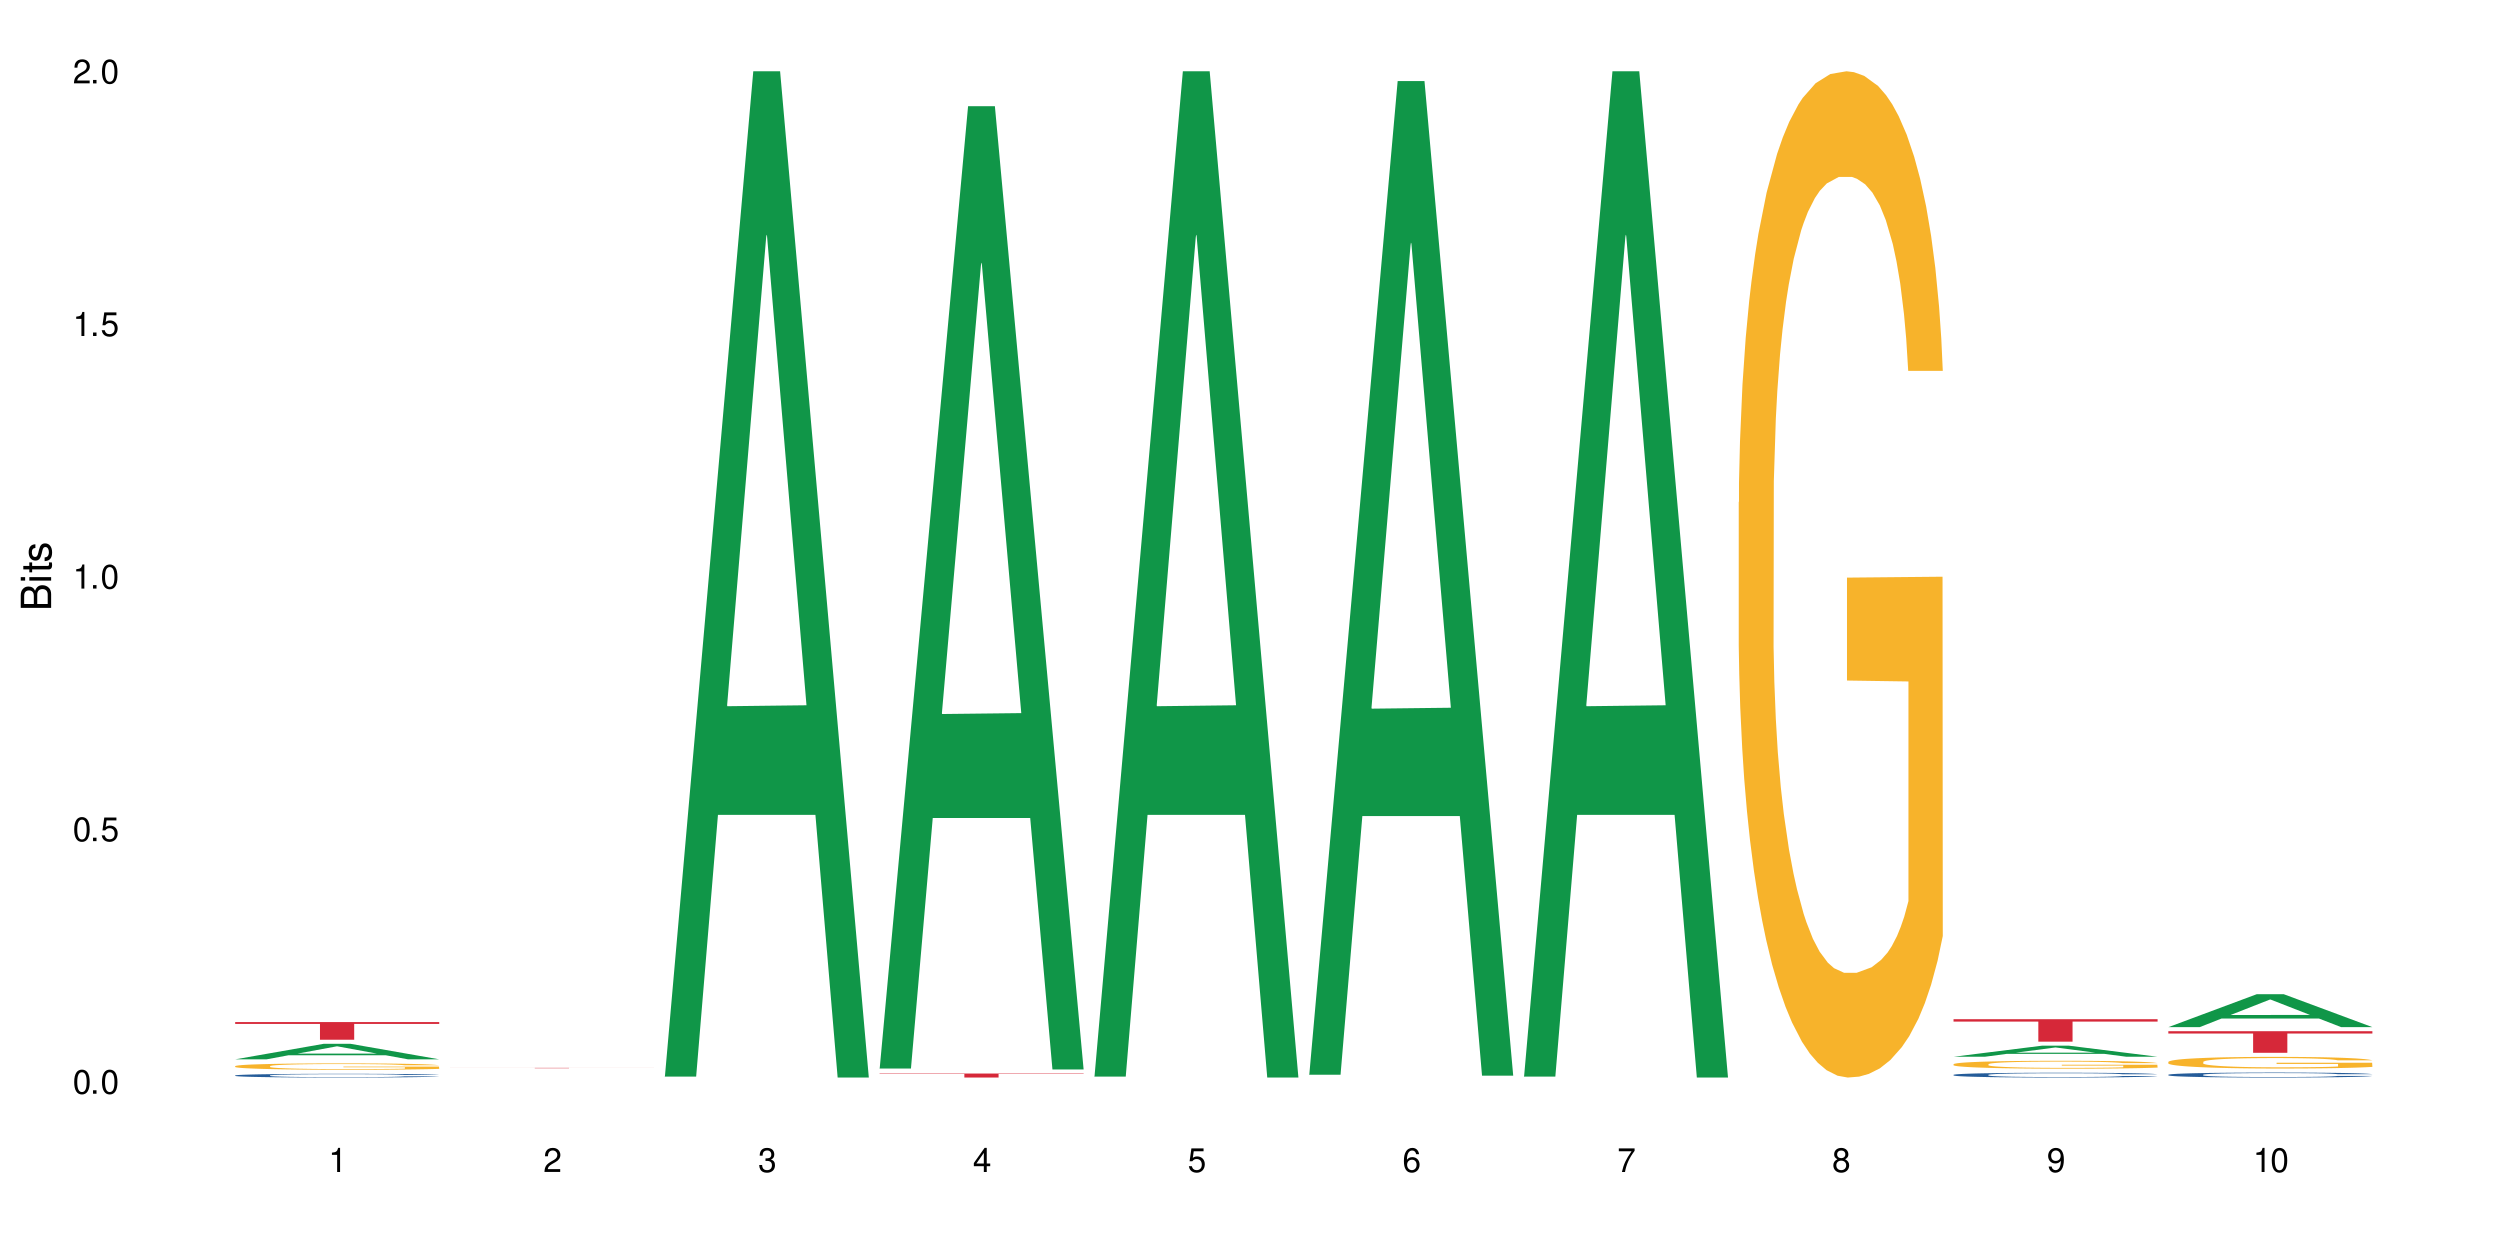 <?xml version="1.0" encoding="UTF-8"?>
<svg xmlns="http://www.w3.org/2000/svg" xmlns:xlink="http://www.w3.org/1999/xlink" width="720" height="360" viewBox="0 0 720 360">
<defs>
<g>
<g id="glyph-0-0">
</g>
<g id="glyph-0-1">
<path d="M 2.641 -6.938 C 2 -6.938 1.422 -6.656 1.078 -6.172 C 0.641 -5.562 0.406 -4.641 0.406 -3.359 C 0.406 -1.016 1.188 0.219 2.641 0.219 C 4.078 0.219 4.859 -1.016 4.859 -3.297 C 4.859 -4.641 4.656 -5.547 4.203 -6.172 C 3.844 -6.656 3.281 -6.938 2.641 -6.938 Z M 2.641 -6.188 C 3.547 -6.188 4 -5.25 4 -3.375 C 4 -1.406 3.562 -0.484 2.625 -0.484 C 1.734 -0.484 1.281 -1.438 1.281 -3.344 C 1.281 -5.25 1.734 -6.188 2.641 -6.188 Z M 2.641 -6.188 "/>
</g>
<g id="glyph-0-2">
<path d="M 1.828 -1 L 0.828 -1 L 0.828 0 L 1.828 0 Z M 1.828 -1 "/>
</g>
<g id="glyph-0-3">
<path d="M 4.562 -6.797 L 1.062 -6.797 L 0.547 -3.094 L 1.328 -3.094 C 1.719 -3.562 2.047 -3.734 2.578 -3.734 C 3.484 -3.734 4.062 -3.109 4.062 -2.094 C 4.062 -1.125 3.484 -0.531 2.578 -0.531 C 1.828 -0.531 1.375 -0.906 1.188 -1.672 L 0.328 -1.672 C 0.453 -1.109 0.547 -0.844 0.75 -0.594 C 1.125 -0.078 1.828 0.219 2.594 0.219 C 3.969 0.219 4.922 -0.781 4.922 -2.219 C 4.922 -3.562 4.031 -4.484 2.719 -4.484 C 2.25 -4.484 1.859 -4.359 1.469 -4.062 L 1.734 -5.969 L 4.562 -5.969 Z M 4.562 -6.797 "/>
</g>
<g id="glyph-0-4">
<path d="M 2.484 -4.938 L 2.484 0 L 3.328 0 L 3.328 -6.938 L 2.766 -6.938 C 2.469 -5.875 2.281 -5.734 0.984 -5.562 L 0.984 -4.938 Z M 2.484 -4.938 "/>
</g>
<g id="glyph-0-5">
<path d="M 4.859 -0.828 L 1.281 -0.828 C 1.359 -1.406 1.672 -1.781 2.5 -2.281 L 3.469 -2.828 C 4.406 -3.344 4.906 -4.062 4.906 -4.906 C 4.906 -5.484 4.672 -6.031 4.266 -6.406 C 3.859 -6.766 3.375 -6.938 2.719 -6.938 C 1.859 -6.938 1.219 -6.625 0.844 -6.031 C 0.609 -5.672 0.5 -5.234 0.484 -4.531 L 1.328 -4.531 C 1.359 -5.016 1.406 -5.281 1.531 -5.516 C 1.75 -5.938 2.188 -6.203 2.703 -6.203 C 3.469 -6.203 4.031 -5.641 4.031 -4.891 C 4.031 -4.344 3.719 -3.859 3.125 -3.516 L 2.234 -3 C 0.812 -2.172 0.406 -1.531 0.328 -0.016 L 4.859 -0.016 Z M 4.859 -0.828 "/>
</g>
<g id="glyph-0-6">
<path d="M 2.125 -3.188 L 2.578 -3.188 C 3.5 -3.188 3.984 -2.766 3.984 -1.922 C 3.984 -1.062 3.469 -0.531 2.594 -0.531 C 1.656 -0.531 1.203 -1 1.156 -2.016 L 0.312 -2.016 C 0.344 -1.453 0.438 -1.094 0.609 -0.781 C 0.953 -0.109 1.625 0.219 2.547 0.219 C 3.953 0.219 4.859 -0.625 4.859 -1.938 C 4.859 -2.828 4.516 -3.297 3.703 -3.594 C 4.344 -3.844 4.656 -4.328 4.656 -5.031 C 4.656 -6.219 3.875 -6.938 2.578 -6.938 C 1.203 -6.938 0.484 -6.172 0.453 -4.703 L 1.297 -4.703 C 1.312 -5.125 1.344 -5.359 1.453 -5.578 C 1.641 -5.969 2.062 -6.203 2.594 -6.203 C 3.344 -6.203 3.797 -5.75 3.797 -5 C 3.797 -4.516 3.609 -4.219 3.25 -4.047 C 3.016 -3.953 2.703 -3.922 2.125 -3.906 Z M 2.125 -3.188 "/>
</g>
<g id="glyph-0-7">
<path d="M 3.141 -1.672 L 3.141 0 L 3.984 0 L 3.984 -1.672 L 4.984 -1.672 L 4.984 -2.438 L 3.984 -2.438 L 3.984 -6.938 L 3.359 -6.938 L 0.266 -2.578 L 0.266 -1.672 Z M 3.141 -2.438 L 1 -2.438 L 3.141 -5.5 Z M 3.141 -2.438 "/>
</g>
<g id="glyph-0-8">
<path d="M 4.781 -5.125 C 4.609 -6.266 3.891 -6.938 2.844 -6.938 C 2.094 -6.938 1.422 -6.578 1.031 -5.953 C 0.594 -5.266 0.406 -4.422 0.406 -3.172 C 0.406 -2 0.578 -1.25 0.984 -0.641 C 1.359 -0.078 1.953 0.219 2.703 0.219 C 3.984 0.219 4.922 -0.75 4.922 -2.094 C 4.922 -3.375 4.062 -4.281 2.844 -4.281 C 2.172 -4.281 1.641 -4.031 1.281 -3.516 C 1.281 -5.234 1.828 -6.188 2.797 -6.188 C 3.391 -6.188 3.797 -5.797 3.938 -5.125 Z M 2.734 -3.531 C 3.547 -3.531 4.062 -2.953 4.062 -2.031 C 4.062 -1.156 3.484 -0.531 2.703 -0.531 C 1.922 -0.531 1.328 -1.188 1.328 -2.078 C 1.328 -2.938 1.906 -3.531 2.734 -3.531 Z M 2.734 -3.531 "/>
</g>
<g id="glyph-0-9">
<path d="M 4.984 -6.797 L 0.438 -6.797 L 0.438 -5.969 L 4.109 -5.969 C 2.5 -3.656 1.828 -2.234 1.328 0 L 2.219 0 C 2.594 -2.172 3.453 -4.047 4.984 -6.094 Z M 4.984 -6.797 "/>
</g>
<g id="glyph-0-10">
<path d="M 3.75 -3.656 C 4.469 -4.094 4.688 -4.438 4.688 -5.078 C 4.688 -6.172 3.844 -6.938 2.641 -6.938 C 1.438 -6.938 0.594 -6.172 0.594 -5.094 C 0.594 -4.438 0.812 -4.094 1.516 -3.656 C 0.734 -3.266 0.359 -2.703 0.359 -1.922 C 0.359 -0.656 1.281 0.219 2.641 0.219 C 3.984 0.219 4.922 -0.656 4.922 -1.922 C 4.922 -2.703 4.531 -3.266 3.75 -3.656 Z M 2.641 -6.188 C 3.359 -6.188 3.812 -5.75 3.812 -5.062 C 3.812 -4.406 3.344 -3.984 2.641 -3.984 C 1.922 -3.984 1.453 -4.406 1.453 -5.078 C 1.453 -5.75 1.922 -6.188 2.641 -6.188 Z M 2.641 -3.266 C 3.484 -3.266 4.062 -2.719 4.062 -1.906 C 4.062 -1.078 3.484 -0.531 2.625 -0.531 C 1.797 -0.531 1.219 -1.094 1.219 -1.906 C 1.219 -2.719 1.781 -3.266 2.641 -3.266 Z M 2.641 -3.266 "/>
</g>
<g id="glyph-0-11">
<path d="M 0.516 -1.578 C 0.672 -0.453 1.406 0.219 2.438 0.219 C 3.188 0.219 3.859 -0.141 4.266 -0.766 C 4.688 -1.453 4.891 -2.297 4.891 -3.547 C 4.891 -4.719 4.703 -5.453 4.312 -6.078 C 3.938 -6.641 3.344 -6.938 2.594 -6.938 C 1.297 -6.938 0.359 -5.969 0.359 -4.625 C 0.359 -3.344 1.234 -2.453 2.453 -2.453 C 3.094 -2.453 3.578 -2.672 4.016 -3.203 C 4 -1.484 3.469 -0.531 2.5 -0.531 C 1.906 -0.531 1.484 -0.906 1.359 -1.578 Z M 2.578 -6.203 C 3.375 -6.203 3.969 -5.531 3.969 -4.641 C 3.969 -3.797 3.391 -3.188 2.547 -3.188 C 1.734 -3.188 1.234 -3.766 1.234 -4.688 C 1.234 -5.562 1.797 -6.203 2.578 -6.203 Z M 2.578 -6.203 "/>
</g>
<g id="glyph-1-0">
</g>
<g id="glyph-1-1">
<path d="M 0 -0.953 L 0 -4.891 C 0 -5.719 -0.234 -6.344 -0.734 -6.797 C -1.188 -7.234 -1.812 -7.469 -2.5 -7.469 C -3.547 -7.469 -4.188 -7 -4.625 -5.875 C -4.984 -6.688 -5.625 -7.094 -6.531 -7.094 C -7.172 -7.094 -7.734 -6.859 -8.141 -6.391 C -8.562 -5.922 -8.75 -5.344 -8.75 -4.5 L -8.75 -0.953 Z M -4.984 -2.062 L -7.766 -2.062 L -7.766 -4.219 C -7.766 -4.844 -7.688 -5.203 -7.453 -5.5 C -7.219 -5.812 -6.859 -5.969 -6.375 -5.969 C -5.891 -5.969 -5.531 -5.812 -5.297 -5.5 C -5.062 -5.203 -4.984 -4.844 -4.984 -4.219 Z M -0.984 -2.062 L -4 -2.062 L -4 -4.781 C -4 -5.766 -3.438 -6.359 -2.484 -6.359 C -1.547 -6.359 -0.984 -5.766 -0.984 -4.781 Z M -0.984 -2.062 "/>
</g>
<g id="glyph-1-2">
<path d="M -6.281 -1.797 L -6.281 -0.797 L 0 -0.797 L 0 -1.797 Z M -8.75 -1.797 L -8.75 -0.797 L -7.484 -0.797 L -7.484 -1.797 Z M -8.75 -1.797 "/>
</g>
<g id="glyph-1-3">
<path d="M -6.281 -3.047 L -6.281 -2.016 L -8.016 -2.016 L -8.016 -1.016 L -6.281 -1.016 L -6.281 -0.172 L -5.469 -0.172 L -5.469 -1.016 L -0.719 -1.016 C -0.078 -1.016 0.281 -1.453 0.281 -2.234 C 0.281 -2.5 0.25 -2.719 0.188 -3.047 L -0.641 -3.047 C -0.609 -2.906 -0.594 -2.766 -0.594 -2.562 C -0.594 -2.141 -0.719 -2.016 -1.156 -2.016 L -5.469 -2.016 L -5.469 -3.047 Z M -6.281 -3.047 "/>
</g>
<g id="glyph-1-4">
<path d="M -4.531 -5.25 C -5.766 -5.25 -6.469 -4.422 -6.469 -2.969 C -6.469 -1.516 -5.719 -0.562 -4.547 -0.562 C -3.562 -0.562 -3.094 -1.062 -2.734 -2.562 L -2.516 -3.484 C -2.344 -4.188 -2.094 -4.469 -1.641 -4.469 C -1.047 -4.469 -0.641 -3.875 -0.641 -3 C -0.641 -2.453 -0.797 -2 -1.062 -1.75 C -1.25 -1.594 -1.422 -1.531 -1.875 -1.469 L -1.875 -0.406 C -0.422 -0.453 0.281 -1.266 0.281 -2.922 C 0.281 -4.5 -0.5 -5.516 -1.719 -5.516 C -2.656 -5.516 -3.172 -4.984 -3.469 -3.734 L -3.703 -2.766 C -3.891 -1.953 -4.156 -1.609 -4.594 -1.609 C -5.188 -1.609 -5.547 -2.125 -5.547 -2.938 C -5.547 -3.75 -5.203 -4.172 -4.531 -4.203 Z M -4.531 -5.25 "/>
</g>
</g>
</defs>
<rect x="-72" y="-36" width="864" height="432" fill="rgb(100%, 100%, 100%)" fill-opacity="1"/>
<path fill-rule="nonzero" fill="rgb(6.275%, 58.824%, 28.235%)" fill-opacity="1" d="M 67.73 305.086 L 67.793 305.082 L 93.223 300.617 L 100.945 300.617 L 126.5 305.09 L 117.52 305.09 L 111.117 303.922 L 83.051 303.922 L 76.773 305.086 L 67.73 305.086 L 85.75 303.438 L 108.543 303.434 L 97.176 301.348 L 97.051 301.344 L 96.926 301.355 L 85.688 303.434 L 85.75 303.438 Z M 67.73 305.086 "/>
<path fill-rule="nonzero" fill="rgb(14.51%, 36.078%, 60%)" fill-opacity="1" d="M 67.73 309.723 L 67.801 309.723 L 67.801 309.699 L 68.02 309.66 L 68.52 309.613 L 69.02 309.582 L 70.312 309.523 L 72.102 309.469 L 73.965 309.422 L 75.328 309.398 L 76.547 309.379 L 79.34 309.34 L 81.133 309.324 L 83.066 309.305 L 85.434 309.289 L 87.152 309.281 L 91.023 309.266 L 93.891 309.258 L 96.113 309.254 L 100.914 309.254 L 103.781 309.258 L 105.859 309.262 L 108.152 309.27 L 110.086 309.281 L 113.457 309.301 L 116.465 309.328 L 117.828 309.344 L 119.977 309.375 L 121.625 309.406 L 122.773 309.43 L 124.062 309.469 L 125.207 309.512 L 126.07 309.562 L 126.5 309.605 L 116.465 309.605 L 115.965 309.566 L 115.391 309.535 L 114.316 309.492 L 113.238 309.465 L 111.734 309.438 L 110.375 309.418 L 108.512 309.398 L 106.863 309.387 L 105.141 309.379 L 103.492 309.371 L 100.34 309.367 L 95.324 309.367 L 92.527 309.375 L 91.023 309.383 L 88.871 309.398 L 87.367 309.41 L 85.578 309.43 L 84.359 309.445 L 82.852 309.473 L 81.777 309.496 L 80.559 309.527 L 79.844 309.551 L 79.199 309.578 L 78.625 309.613 L 78.195 309.645 L 77.906 309.684 L 77.766 309.719 L 77.766 309.871 L 77.906 309.906 L 78.266 309.949 L 79.199 310.008 L 80.559 310.059 L 82.137 310.102 L 83.641 310.133 L 84.5 310.145 L 85.648 310.16 L 87.441 310.18 L 90.02 310.199 L 91.523 310.207 L 93.816 310.215 L 96.184 310.219 L 99.336 310.219 L 102.133 310.215 L 103.996 310.211 L 105.93 310.203 L 108.582 310.188 L 110.23 310.172 L 111.664 310.152 L 112.738 310.133 L 113.457 310.117 L 114.531 310.086 L 115.391 310.055 L 116.035 310.02 L 116.465 309.984 L 126.5 309.984 L 126.07 310.023 L 125.422 310.062 L 124.777 310.094 L 123.777 310.125 L 122.629 310.156 L 120.98 310.191 L 119.617 310.215 L 117.828 310.238 L 116.18 310.258 L 114.387 310.273 L 111.734 310.293 L 110.016 310.305 L 108.152 310.312 L 105.93 310.32 L 103.137 310.328 L 100.125 310.332 L 94.32 310.332 L 92.098 310.328 L 89.16 310.316 L 85.504 310.301 L 82.852 310.281 L 80.773 310.262 L 78.984 310.242 L 76.977 310.215 L 74.395 310.172 L 72.82 310.141 L 71.746 310.113 L 70.527 310.074 L 69.664 310.039 L 68.664 309.984 L 67.945 309.914 L 67.73 309.859 Z M 67.73 309.723 "/>
<path fill-rule="nonzero" fill="rgb(96.863%, 70.196%, 16.863%)" fill-opacity="1" d="M 67.73 307.039 L 67.801 307.039 L 67.801 307.004 L 68.09 306.93 L 68.805 306.824 L 69.738 306.738 L 70.742 306.672 L 71.387 306.637 L 72.461 306.586 L 73.395 306.551 L 75.758 306.477 L 78.77 306.406 L 80.418 306.375 L 82.281 306.348 L 84.93 306.312 L 86.148 306.301 L 89.875 306.273 L 94.105 306.258 L 98.762 306.254 L 100.914 306.254 L 103.852 306.262 L 107.863 306.281 L 110.16 306.297 L 111.949 306.312 L 113.812 306.336 L 116.105 306.371 L 118.258 306.41 L 119.977 306.449 L 121.695 306.5 L 123.129 306.555 L 124.348 306.613 L 125.422 306.684 L 126.07 306.742 L 126.5 306.801 L 116.535 306.801 L 115.965 306.742 L 115.32 306.695 L 114.242 306.641 L 113.168 306.602 L 112.094 306.57 L 110.086 306.523 L 108.367 306.5 L 106.215 306.477 L 104.137 306.461 L 101.773 306.449 L 100.34 306.445 L 96.543 306.445 L 93.102 306.457 L 91.094 306.473 L 89.66 306.484 L 87.656 306.512 L 86.438 306.531 L 85.719 306.543 L 83.57 306.598 L 82.137 306.645 L 81.348 306.676 L 80.344 306.727 L 79.629 306.77 L 78.84 306.836 L 78.41 306.887 L 77.836 307 L 77.766 307.305 L 77.98 307.367 L 78.41 307.438 L 78.984 307.496 L 79.844 307.559 L 80.703 307.609 L 82.207 307.676 L 83.496 307.719 L 84.5 307.746 L 86.438 307.793 L 87.227 307.805 L 89.09 307.836 L 91.023 307.859 L 93.387 307.879 L 95.18 307.891 L 98.047 307.898 L 101.703 307.898 L 106 307.891 L 108.727 307.875 L 110.59 307.863 L 111.809 307.852 L 113.312 307.832 L 114.387 307.816 L 115.391 307.797 L 116.609 307.77 L 116.609 307.367 L 98.906 307.367 L 98.906 307.176 L 126.426 307.176 L 126.5 307.832 L 124.992 307.879 L 123.129 307.922 L 121.34 307.953 L 119.477 307.984 L 116.824 308.016 L 114.672 308.035 L 111.375 308.059 L 108.367 308.074 L 105.215 308.082 L 102.418 308.09 L 99.121 308.09 L 96.184 308.086 L 93.031 308.078 L 90.52 308.062 L 88.227 308.047 L 85.934 308.023 L 83.066 307.988 L 81.203 307.961 L 79.27 307.926 L 77.336 307.883 L 75.613 307.84 L 74.469 307.805 L 73.32 307.762 L 72.102 307.711 L 70.957 307.656 L 70.098 307.605 L 69.309 307.547 L 68.734 307.488 L 68.16 307.414 L 67.875 307.355 L 67.73 307.301 Z M 67.73 307.039 "/>
<path fill-rule="nonzero" fill="rgb(83.922%, 15.686%, 22.353%)" fill-opacity="1" d="M 67.73 294.348 L 126.5 294.348 L 126.5 294.895 L 102.008 294.898 L 102.008 299.453 L 92.152 299.453 L 92.152 294.902 L 92.008 294.895 L 67.73 294.895 Z M 67.73 294.348 "/>
<path fill-rule="nonzero" fill="rgb(83.922%, 15.686%, 22.353%)" fill-opacity="1" d="M 129.594 307.543 L 188.359 307.543 L 188.359 307.555 L 163.867 307.555 L 163.867 307.652 L 154.012 307.652 L 154.012 307.555 L 129.594 307.555 Z M 129.594 307.543 "/>
<path fill-rule="nonzero" fill="rgb(6.275%, 58.824%, 28.235%)" fill-opacity="1" d="M 191.453 310.059 L 191.516 309.789 L 216.945 20.527 L 224.668 20.527 L 250.219 310.332 L 241.242 310.332 L 234.84 234.684 L 206.773 234.684 L 200.492 310.059 L 191.453 310.059 L 209.473 203.391 L 232.266 203.117 L 220.898 67.875 L 220.773 67.602 L 220.648 68.418 L 209.41 203.117 L 209.473 203.391 Z M 191.453 310.059 "/>
<path fill-rule="nonzero" fill="rgb(6.275%, 58.824%, 28.235%)" fill-opacity="1" d="M 253.312 307.742 L 253.375 307.484 L 278.805 30.594 L 286.527 30.594 L 312.082 308.004 L 303.102 308.004 L 296.699 235.59 L 268.633 235.59 L 262.355 307.742 L 253.312 307.742 L 271.332 205.637 L 294.125 205.375 L 282.762 75.918 L 282.633 75.656 L 282.508 76.441 L 271.27 205.375 L 271.332 205.637 Z M 253.312 307.742 "/>
<path fill-rule="nonzero" fill="rgb(83.922%, 15.686%, 22.353%)" fill-opacity="1" d="M 253.312 309.168 L 312.082 309.168 L 312.082 309.293 L 287.59 309.293 L 287.59 310.332 L 277.734 310.332 L 277.734 309.297 L 277.594 309.293 L 253.312 309.293 Z M 253.312 309.168 "/>
<path fill-rule="nonzero" fill="rgb(6.275%, 58.824%, 28.235%)" fill-opacity="1" d="M 315.176 310.059 L 315.238 309.789 L 340.664 20.527 L 348.387 20.527 L 373.941 310.332 L 364.965 310.332 L 358.559 234.684 L 330.496 234.684 L 324.215 310.059 L 315.176 310.059 L 333.195 203.391 L 355.984 203.117 L 344.621 67.875 L 344.496 67.602 L 344.371 68.418 L 333.133 203.117 L 333.195 203.391 Z M 315.176 310.059 "/>
<path fill-rule="nonzero" fill="rgb(6.275%, 58.824%, 28.235%)" fill-opacity="1" d="M 377.035 309.531 L 377.098 309.266 L 402.527 23.348 L 410.25 23.348 L 435.805 309.801 L 426.824 309.801 L 420.422 235.027 L 392.355 235.027 L 386.078 309.531 L 377.035 309.531 L 395.055 204.094 L 417.848 203.828 L 406.48 70.148 L 406.355 69.879 L 406.23 70.684 L 394.992 203.828 L 395.055 204.094 Z M 377.035 309.531 "/>
<path fill-rule="nonzero" fill="rgb(6.275%, 58.824%, 28.235%)" fill-opacity="1" d="M 438.895 310.059 L 438.957 309.789 L 464.387 20.527 L 472.109 20.527 L 497.664 310.332 L 488.688 310.332 L 482.281 234.684 L 454.215 234.684 L 447.938 310.059 L 438.895 310.059 L 456.914 203.391 L 479.707 203.117 L 468.344 67.875 L 468.219 67.602 L 468.09 68.418 L 456.852 203.117 L 456.914 203.391 Z M 438.895 310.059 "/>
<path fill-rule="nonzero" fill="rgb(96.863%, 70.196%, 16.863%)" fill-opacity="1" d="M 500.758 144.652 L 500.828 144.387 L 500.828 139.094 L 501.117 127.184 L 501.832 110.777 L 502.766 97.277 L 503.766 86.691 L 504.414 81.133 L 505.488 73.195 L 506.418 67.371 L 508.785 55.461 L 511.793 44.348 L 513.441 39.582 L 515.305 35.082 L 517.957 30.055 L 519.176 28.203 L 522.902 23.965 L 527.133 21.32 L 531.789 20.527 L 533.938 20.789 L 536.879 21.848 L 540.891 24.762 L 543.184 27.406 L 544.977 30.055 L 546.84 33.496 L 549.133 38.789 L 551.281 45.141 L 553.004 51.492 L 554.723 59.43 L 556.156 67.902 L 557.375 77.164 L 558.449 88.281 L 559.094 97.543 L 559.523 106.805 L 549.562 106.805 L 548.988 97.543 L 548.344 90.398 L 547.27 81.664 L 546.195 75.312 L 545.121 70.281 L 543.113 63.402 L 541.395 59.168 L 539.242 55.461 L 537.164 53.078 L 534.801 51.492 L 533.367 50.961 L 529.566 50.961 L 526.129 52.816 L 524.121 54.934 L 522.688 57.051 L 520.68 61.02 L 519.461 64.195 L 518.746 66.312 L 516.598 74.516 L 515.164 81.93 L 514.375 86.957 L 513.371 94.898 L 512.652 102.043 L 511.867 112.629 L 511.438 120.57 L 510.863 138.566 L 510.789 186.207 L 511.004 196.262 L 511.438 207.113 L 512.008 216.641 L 512.867 226.699 L 513.73 234.375 L 515.234 244.695 L 516.523 251.578 L 517.527 256.078 L 519.461 263.223 L 520.25 265.605 L 522.113 270.367 L 524.051 274.074 L 526.414 277.25 L 528.207 278.836 L 531.074 280.16 L 534.727 280.16 L 539.027 278.574 L 541.75 276.457 L 543.613 274.34 L 544.832 272.484 L 546.34 269.574 L 547.414 266.926 L 548.418 264.016 L 549.633 259.516 L 549.633 196.262 L 531.934 195.996 L 531.934 166.355 L 559.453 166.09 L 559.523 269.574 L 558.02 276.719 L 556.156 283.602 L 554.363 288.895 L 552.5 293.395 L 549.852 298.422 L 547.699 301.598 L 544.402 305.305 L 541.395 307.688 L 538.238 309.273 L 535.445 310.066 L 532.148 310.332 L 529.211 309.805 L 526.055 308.215 L 523.547 306.098 L 521.254 303.453 L 518.961 300.012 L 516.094 294.453 L 514.23 289.953 L 512.297 284.395 L 510.359 277.777 L 508.641 270.633 L 507.492 265.074 L 506.348 258.723 L 505.129 250.781 L 503.98 241.785 L 503.121 233.578 L 502.332 224.316 L 501.762 215.582 L 501.188 203.672 L 500.902 194.145 L 500.758 185.941 Z M 500.758 144.652 "/>
<path fill-rule="nonzero" fill="rgb(6.275%, 58.824%, 28.235%)" fill-opacity="1" d="M 562.617 304.34 L 562.68 304.336 L 588.109 301.156 L 595.832 301.156 L 621.387 304.344 L 612.406 304.344 L 606.004 303.512 L 577.938 303.512 L 571.66 304.34 L 562.617 304.34 L 580.637 303.168 L 603.43 303.164 L 592.066 301.676 L 591.938 301.672 L 591.812 301.684 L 580.574 303.164 L 580.637 303.168 Z M 562.617 304.34 "/>
<path fill-rule="nonzero" fill="rgb(14.51%, 36.078%, 60%)" fill-opacity="1" d="M 562.617 309.551 L 562.691 309.551 L 562.691 309.52 L 562.906 309.473 L 563.406 309.41 L 563.906 309.367 L 565.199 309.293 L 566.988 309.223 L 568.852 309.164 L 570.215 309.133 L 571.434 309.109 L 574.227 309.062 L 576.02 309.035 L 577.953 309.016 L 580.32 308.992 L 582.039 308.98 L 585.91 308.961 L 588.777 308.953 L 591 308.949 L 595.801 308.949 L 598.668 308.953 L 600.746 308.961 L 603.039 308.969 L 604.973 308.98 L 608.344 309.008 L 611.352 309.043 L 612.715 309.066 L 614.863 309.105 L 616.512 309.141 L 617.66 309.176 L 618.949 309.223 L 620.098 309.277 L 620.957 309.344 L 621.387 309.398 L 611.352 309.398 L 610.852 309.348 L 610.277 309.309 L 609.203 309.254 L 608.129 309.219 L 606.621 309.184 L 605.262 309.16 L 603.398 309.133 L 601.75 309.121 L 600.027 309.109 L 598.379 309.102 L 595.227 309.094 L 590.211 309.094 L 587.414 309.105 L 585.91 309.113 L 583.762 309.133 L 582.254 309.148 L 580.465 309.172 L 579.246 309.195 L 577.738 309.227 L 576.664 309.258 L 575.445 309.297 L 574.73 309.332 L 574.086 309.367 L 573.512 309.406 L 573.082 309.453 L 572.793 309.5 L 572.652 309.543 L 572.652 309.742 L 572.793 309.785 L 573.152 309.84 L 574.086 309.918 L 575.445 309.984 L 577.023 310.035 L 578.527 310.074 L 579.387 310.094 L 580.535 310.113 L 582.328 310.137 L 584.906 310.164 L 586.41 310.172 L 588.707 310.184 L 591.07 310.188 L 594.223 310.188 L 597.02 310.184 L 598.883 310.176 L 600.816 310.168 L 603.469 310.145 L 605.117 310.125 L 606.551 310.102 L 607.625 310.078 L 608.344 310.055 L 609.418 310.016 L 610.277 309.973 L 610.922 309.93 L 611.352 309.887 L 621.387 309.887 L 620.957 309.938 L 620.312 309.988 L 619.664 310.023 L 618.664 310.066 L 617.516 310.105 L 615.867 310.152 L 614.504 310.18 L 612.715 310.211 L 611.066 310.234 L 609.273 310.258 L 606.621 310.281 L 604.902 310.297 L 603.039 310.309 L 600.816 310.316 L 598.023 310.324 L 595.012 310.332 L 592.219 310.332 L 589.207 310.328 L 586.984 310.324 L 584.047 310.312 L 580.391 310.289 L 577.738 310.266 L 575.66 310.242 L 573.871 310.219 L 571.863 310.184 L 569.281 310.129 L 567.707 310.086 L 566.633 310.051 L 565.414 310 L 564.555 309.957 L 563.551 309.883 L 562.832 309.793 L 562.617 309.727 Z M 562.617 309.551 "/>
<path fill-rule="nonzero" fill="rgb(96.863%, 70.196%, 16.863%)" fill-opacity="1" d="M 562.617 306.484 L 562.691 306.48 L 562.691 306.438 L 562.977 306.344 L 563.691 306.215 L 564.625 306.109 L 565.629 306.027 L 566.273 305.984 L 567.348 305.922 L 568.281 305.875 L 570.645 305.781 L 573.656 305.695 L 575.305 305.656 L 577.168 305.621 L 579.816 305.582 L 581.035 305.566 L 584.762 305.535 L 588.992 305.512 L 593.648 305.508 L 595.801 305.508 L 598.738 305.516 L 602.754 305.539 L 605.047 305.562 L 606.836 305.582 L 608.699 305.609 L 610.992 305.652 L 613.145 305.699 L 614.863 305.75 L 616.586 305.812 L 618.016 305.879 L 619.234 305.953 L 620.312 306.039 L 620.957 306.113 L 621.387 306.184 L 611.426 306.184 L 610.852 306.113 L 610.207 306.055 L 609.129 305.988 L 608.055 305.938 L 606.98 305.898 L 604.973 305.844 L 603.254 305.812 L 601.105 305.781 L 599.023 305.762 L 596.66 305.75 L 595.227 305.746 L 591.43 305.746 L 587.988 305.762 L 585.98 305.777 L 584.547 305.793 L 582.543 305.824 L 581.324 305.852 L 580.605 305.867 L 578.457 305.93 L 577.023 305.988 L 576.234 306.027 L 575.23 306.09 L 574.516 306.148 L 573.727 306.23 L 573.297 306.293 L 572.723 306.434 L 572.652 306.809 L 572.867 306.887 L 573.297 306.973 L 573.871 307.047 L 574.73 307.129 L 575.59 307.188 L 577.094 307.27 L 578.387 307.324 L 579.387 307.359 L 581.324 307.414 L 582.113 307.434 L 583.977 307.469 L 585.91 307.5 L 588.273 307.523 L 590.066 307.535 L 592.934 307.547 L 596.59 307.547 L 600.891 307.535 L 603.613 307.52 L 605.477 307.5 L 606.695 307.488 L 608.199 307.465 L 609.273 307.445 L 610.277 307.422 L 611.496 307.387 L 611.496 306.887 L 593.793 306.887 L 593.793 306.652 L 621.312 306.652 L 621.387 307.465 L 619.879 307.52 L 618.016 307.574 L 616.227 307.617 L 614.363 307.652 L 611.711 307.691 L 609.559 307.715 L 606.266 307.746 L 603.254 307.766 L 600.102 307.777 L 597.305 307.781 L 594.008 307.785 L 591.07 307.781 L 587.918 307.77 L 585.41 307.75 L 583.113 307.73 L 580.82 307.703 L 577.953 307.66 L 576.09 307.625 L 574.156 307.582 L 572.223 307.527 L 570.5 307.473 L 569.355 307.43 L 568.207 307.379 L 566.988 307.316 L 565.844 307.246 L 564.984 307.18 L 564.195 307.109 L 563.621 307.039 L 563.047 306.945 L 562.762 306.871 L 562.617 306.809 Z M 562.617 306.484 "/>
<path fill-rule="nonzero" fill="rgb(83.922%, 15.686%, 22.353%)" fill-opacity="1" d="M 562.617 293.527 L 621.387 293.527 L 621.387 294.219 L 596.895 294.227 L 596.895 299.992 L 587.039 299.992 L 587.039 294.23 L 586.895 294.219 L 562.617 294.219 Z M 562.617 293.527 "/>
<path fill-rule="nonzero" fill="rgb(6.275%, 58.824%, 28.235%)" fill-opacity="1" d="M 624.48 295.812 L 624.543 295.801 L 649.969 286.32 L 657.691 286.32 L 683.246 295.82 L 674.27 295.82 L 667.863 293.34 L 639.797 293.34 L 633.52 295.812 L 624.48 295.812 L 642.5 292.316 L 665.289 292.305 L 653.926 287.871 L 653.801 287.863 L 653.676 287.891 L 642.438 292.305 L 642.5 292.316 Z M 624.48 295.812 "/>
<path fill-rule="nonzero" fill="rgb(14.51%, 36.078%, 60%)" fill-opacity="1" d="M 624.48 309.523 L 624.551 309.523 L 624.551 309.492 L 624.766 309.441 L 625.266 309.379 L 625.77 309.336 L 627.059 309.258 L 628.852 309.184 L 630.715 309.125 L 632.074 309.09 L 633.293 309.066 L 636.09 309.016 L 637.879 308.992 L 639.816 308.969 L 642.18 308.945 L 643.902 308.934 L 647.77 308.914 L 650.637 308.902 L 652.859 308.898 L 657.66 308.898 L 660.527 308.906 L 662.605 308.91 L 664.898 308.922 L 666.836 308.934 L 670.203 308.961 L 673.215 309 L 674.574 309.02 L 676.727 309.062 L 678.375 309.102 L 679.52 309.133 L 680.809 309.184 L 681.957 309.242 L 682.816 309.309 L 683.246 309.363 L 673.215 309.363 L 672.711 309.312 L 672.137 309.273 L 671.062 309.219 L 669.988 309.18 L 668.484 309.141 L 667.121 309.117 L 665.258 309.094 L 663.609 309.078 L 661.891 309.066 L 660.242 309.059 L 657.086 309.051 L 652.07 309.051 L 649.277 309.062 L 647.77 309.07 L 645.621 309.09 L 644.117 309.105 L 642.324 309.133 L 641.105 309.156 L 639.602 309.188 L 638.527 309.219 L 637.309 309.262 L 636.59 309.297 L 635.945 309.332 L 635.371 309.375 L 634.941 309.422 L 634.656 309.469 L 634.512 309.516 L 634.512 309.719 L 634.656 309.766 L 635.016 309.82 L 635.945 309.902 L 637.309 309.973 L 638.883 310.027 L 640.391 310.066 L 641.25 310.082 L 642.395 310.105 L 644.188 310.129 L 646.766 310.156 L 648.273 310.168 L 650.566 310.18 L 652.93 310.184 L 656.086 310.184 L 658.879 310.18 L 660.742 310.172 L 662.68 310.16 L 665.328 310.137 L 666.977 310.117 L 668.41 310.094 L 669.488 310.066 L 670.203 310.047 L 671.277 310.008 L 672.137 309.961 L 672.781 309.918 L 673.215 309.871 L 683.246 309.871 L 682.816 309.926 L 682.172 309.977 L 681.527 310.012 L 680.523 310.059 L 679.375 310.098 L 677.727 310.145 L 676.367 310.176 L 674.574 310.207 L 672.926 310.234 L 671.133 310.254 L 668.484 310.281 L 666.762 310.293 L 664.898 310.305 L 662.68 310.316 L 659.883 310.324 L 656.871 310.332 L 654.078 310.332 L 651.066 310.328 L 648.848 310.324 L 645.906 310.312 L 642.254 310.289 L 639.602 310.266 L 637.523 310.238 L 635.73 310.215 L 633.723 310.18 L 631.145 310.121 L 629.566 310.074 L 628.492 310.039 L 627.273 309.988 L 626.414 309.941 L 625.41 309.867 L 624.695 309.777 L 624.48 309.703 Z M 624.48 309.523 "/>
<path fill-rule="nonzero" fill="rgb(96.863%, 70.196%, 16.863%)" fill-opacity="1" d="M 624.48 305.816 L 624.551 305.812 L 624.551 305.754 L 624.836 305.613 L 625.555 305.426 L 626.484 305.27 L 627.488 305.145 L 628.133 305.082 L 629.207 304.988 L 630.141 304.922 L 632.504 304.785 L 635.516 304.656 L 637.164 304.602 L 639.027 304.547 L 641.68 304.488 L 642.898 304.469 L 646.625 304.418 L 650.852 304.387 L 655.512 304.379 L 657.66 304.383 L 660.598 304.395 L 664.613 304.43 L 666.906 304.461 L 668.699 304.488 L 670.562 304.531 L 672.855 304.59 L 675.004 304.664 L 676.727 304.738 L 678.445 304.828 L 679.879 304.93 L 681.098 305.035 L 682.172 305.164 L 682.816 305.27 L 683.246 305.379 L 673.285 305.379 L 672.711 305.27 L 672.066 305.188 L 670.992 305.086 L 669.918 305.016 L 668.84 304.957 L 666.836 304.875 L 665.113 304.828 L 662.965 304.785 L 660.887 304.758 L 658.52 304.738 L 657.086 304.73 L 653.289 304.73 L 649.848 304.754 L 647.844 304.777 L 646.41 304.801 L 644.402 304.848 L 643.184 304.887 L 642.469 304.91 L 640.316 305.004 L 638.883 305.09 L 638.098 305.148 L 637.094 305.242 L 636.375 305.324 L 635.586 305.445 L 635.156 305.539 L 634.586 305.746 L 634.512 306.297 L 634.727 306.414 L 635.156 306.539 L 635.73 306.652 L 636.59 306.766 L 637.449 306.855 L 638.957 306.977 L 640.246 307.055 L 641.25 307.109 L 643.184 307.191 L 643.973 307.219 L 645.836 307.273 L 647.77 307.316 L 650.137 307.352 L 651.926 307.371 L 654.793 307.387 L 658.449 307.387 L 662.75 307.367 L 665.473 307.344 L 667.336 307.32 L 668.555 307.297 L 670.059 307.266 L 671.133 307.234 L 672.137 307.199 L 673.355 307.148 L 673.355 306.414 L 655.656 306.41 L 655.656 306.07 L 683.176 306.066 L 683.246 307.266 L 681.742 307.348 L 679.879 307.426 L 678.086 307.488 L 676.223 307.539 L 673.57 307.598 L 671.422 307.637 L 668.125 307.68 L 665.113 307.707 L 661.961 307.723 L 659.168 307.734 L 655.871 307.734 L 652.93 307.73 L 649.777 307.711 L 647.27 307.688 L 644.977 307.656 L 642.684 307.617 L 639.816 307.551 L 637.953 307.5 L 636.016 307.438 L 634.082 307.359 L 632.363 307.277 L 631.215 307.211 L 630.07 307.137 L 628.852 307.047 L 627.703 306.941 L 626.844 306.848 L 626.055 306.738 L 625.48 306.637 L 624.91 306.5 L 624.621 306.391 L 624.48 306.297 Z M 624.48 305.816 "/>
<path fill-rule="nonzero" fill="rgb(83.922%, 15.686%, 22.353%)" fill-opacity="1" d="M 624.48 296.984 L 683.246 296.984 L 683.246 297.652 L 658.754 297.656 L 658.754 303.215 L 648.898 303.215 L 648.898 297.664 L 648.758 297.652 L 624.48 297.652 Z M 624.48 296.984 "/>
<g fill="rgb(0%, 0%, 0%)" fill-opacity="1">
<use xlink:href="#glyph-0-1" x="20.965" y="314.993"/>
<use xlink:href="#glyph-0-2" x="25.965" y="314.993"/>
<use xlink:href="#glyph-0-1" x="28.965" y="314.993"/>
</g>
<g fill="rgb(0%, 0%, 0%)" fill-opacity="1">
<use xlink:href="#glyph-0-1" x="20.965" y="242.251"/>
<use xlink:href="#glyph-0-2" x="25.965" y="242.251"/>
<use xlink:href="#glyph-0-3" x="28.965" y="242.251"/>
</g>
<g fill="rgb(0%, 0%, 0%)" fill-opacity="1">
<use xlink:href="#glyph-0-4" x="20.965" y="169.509"/>
<use xlink:href="#glyph-0-2" x="25.965" y="169.509"/>
<use xlink:href="#glyph-0-1" x="28.965" y="169.509"/>
</g>
<g fill="rgb(0%, 0%, 0%)" fill-opacity="1">
<use xlink:href="#glyph-0-4" x="20.965" y="96.767"/>
<use xlink:href="#glyph-0-2" x="25.965" y="96.767"/>
<use xlink:href="#glyph-0-3" x="28.965" y="96.767"/>
</g>
<g fill="rgb(0%, 0%, 0%)" fill-opacity="1">
<use xlink:href="#glyph-0-5" x="20.965" y="24.024"/>
<use xlink:href="#glyph-0-2" x="25.965" y="24.024"/>
<use xlink:href="#glyph-0-1" x="28.965" y="24.024"/>
</g>
<g fill="rgb(0%, 0%, 0%)" fill-opacity="1">
<use xlink:href="#glyph-0-4" x="94.613" y="337.532"/>
</g>
<g fill="rgb(0%, 0%, 0%)" fill-opacity="1">
<use xlink:href="#glyph-0-5" x="156.477" y="337.532"/>
</g>
<g fill="rgb(0%, 0%, 0%)" fill-opacity="1">
<use xlink:href="#glyph-0-6" x="218.336" y="337.532"/>
</g>
<g fill="rgb(0%, 0%, 0%)" fill-opacity="1">
<use xlink:href="#glyph-0-7" x="280.199" y="337.532"/>
</g>
<g fill="rgb(0%, 0%, 0%)" fill-opacity="1">
<use xlink:href="#glyph-0-3" x="342.059" y="337.532"/>
</g>
<g fill="rgb(0%, 0%, 0%)" fill-opacity="1">
<use xlink:href="#glyph-0-8" x="403.918" y="337.532"/>
</g>
<g fill="rgb(0%, 0%, 0%)" fill-opacity="1">
<use xlink:href="#glyph-0-9" x="465.781" y="337.532"/>
</g>
<g fill="rgb(0%, 0%, 0%)" fill-opacity="1">
<use xlink:href="#glyph-0-10" x="527.641" y="337.532"/>
</g>
<g fill="rgb(0%, 0%, 0%)" fill-opacity="1">
<use xlink:href="#glyph-0-11" x="589.5" y="337.532"/>
</g>
<g fill="rgb(0%, 0%, 0%)" fill-opacity="1">
<use xlink:href="#glyph-0-4" x="648.863" y="337.532"/>
<use xlink:href="#glyph-0-1" x="653.863" y="337.532"/>
</g>
<g fill="rgb(0%, 0%, 0%)" fill-opacity="1">
<use xlink:href="#glyph-1-1" x="14.725" y="176.012"/>
<use xlink:href="#glyph-1-2" x="14.725" y="168.012"/>
<use xlink:href="#glyph-1-3" x="14.725" y="165.012"/>
<use xlink:href="#glyph-1-4" x="14.725" y="162.012"/>
</g>
</svg>

